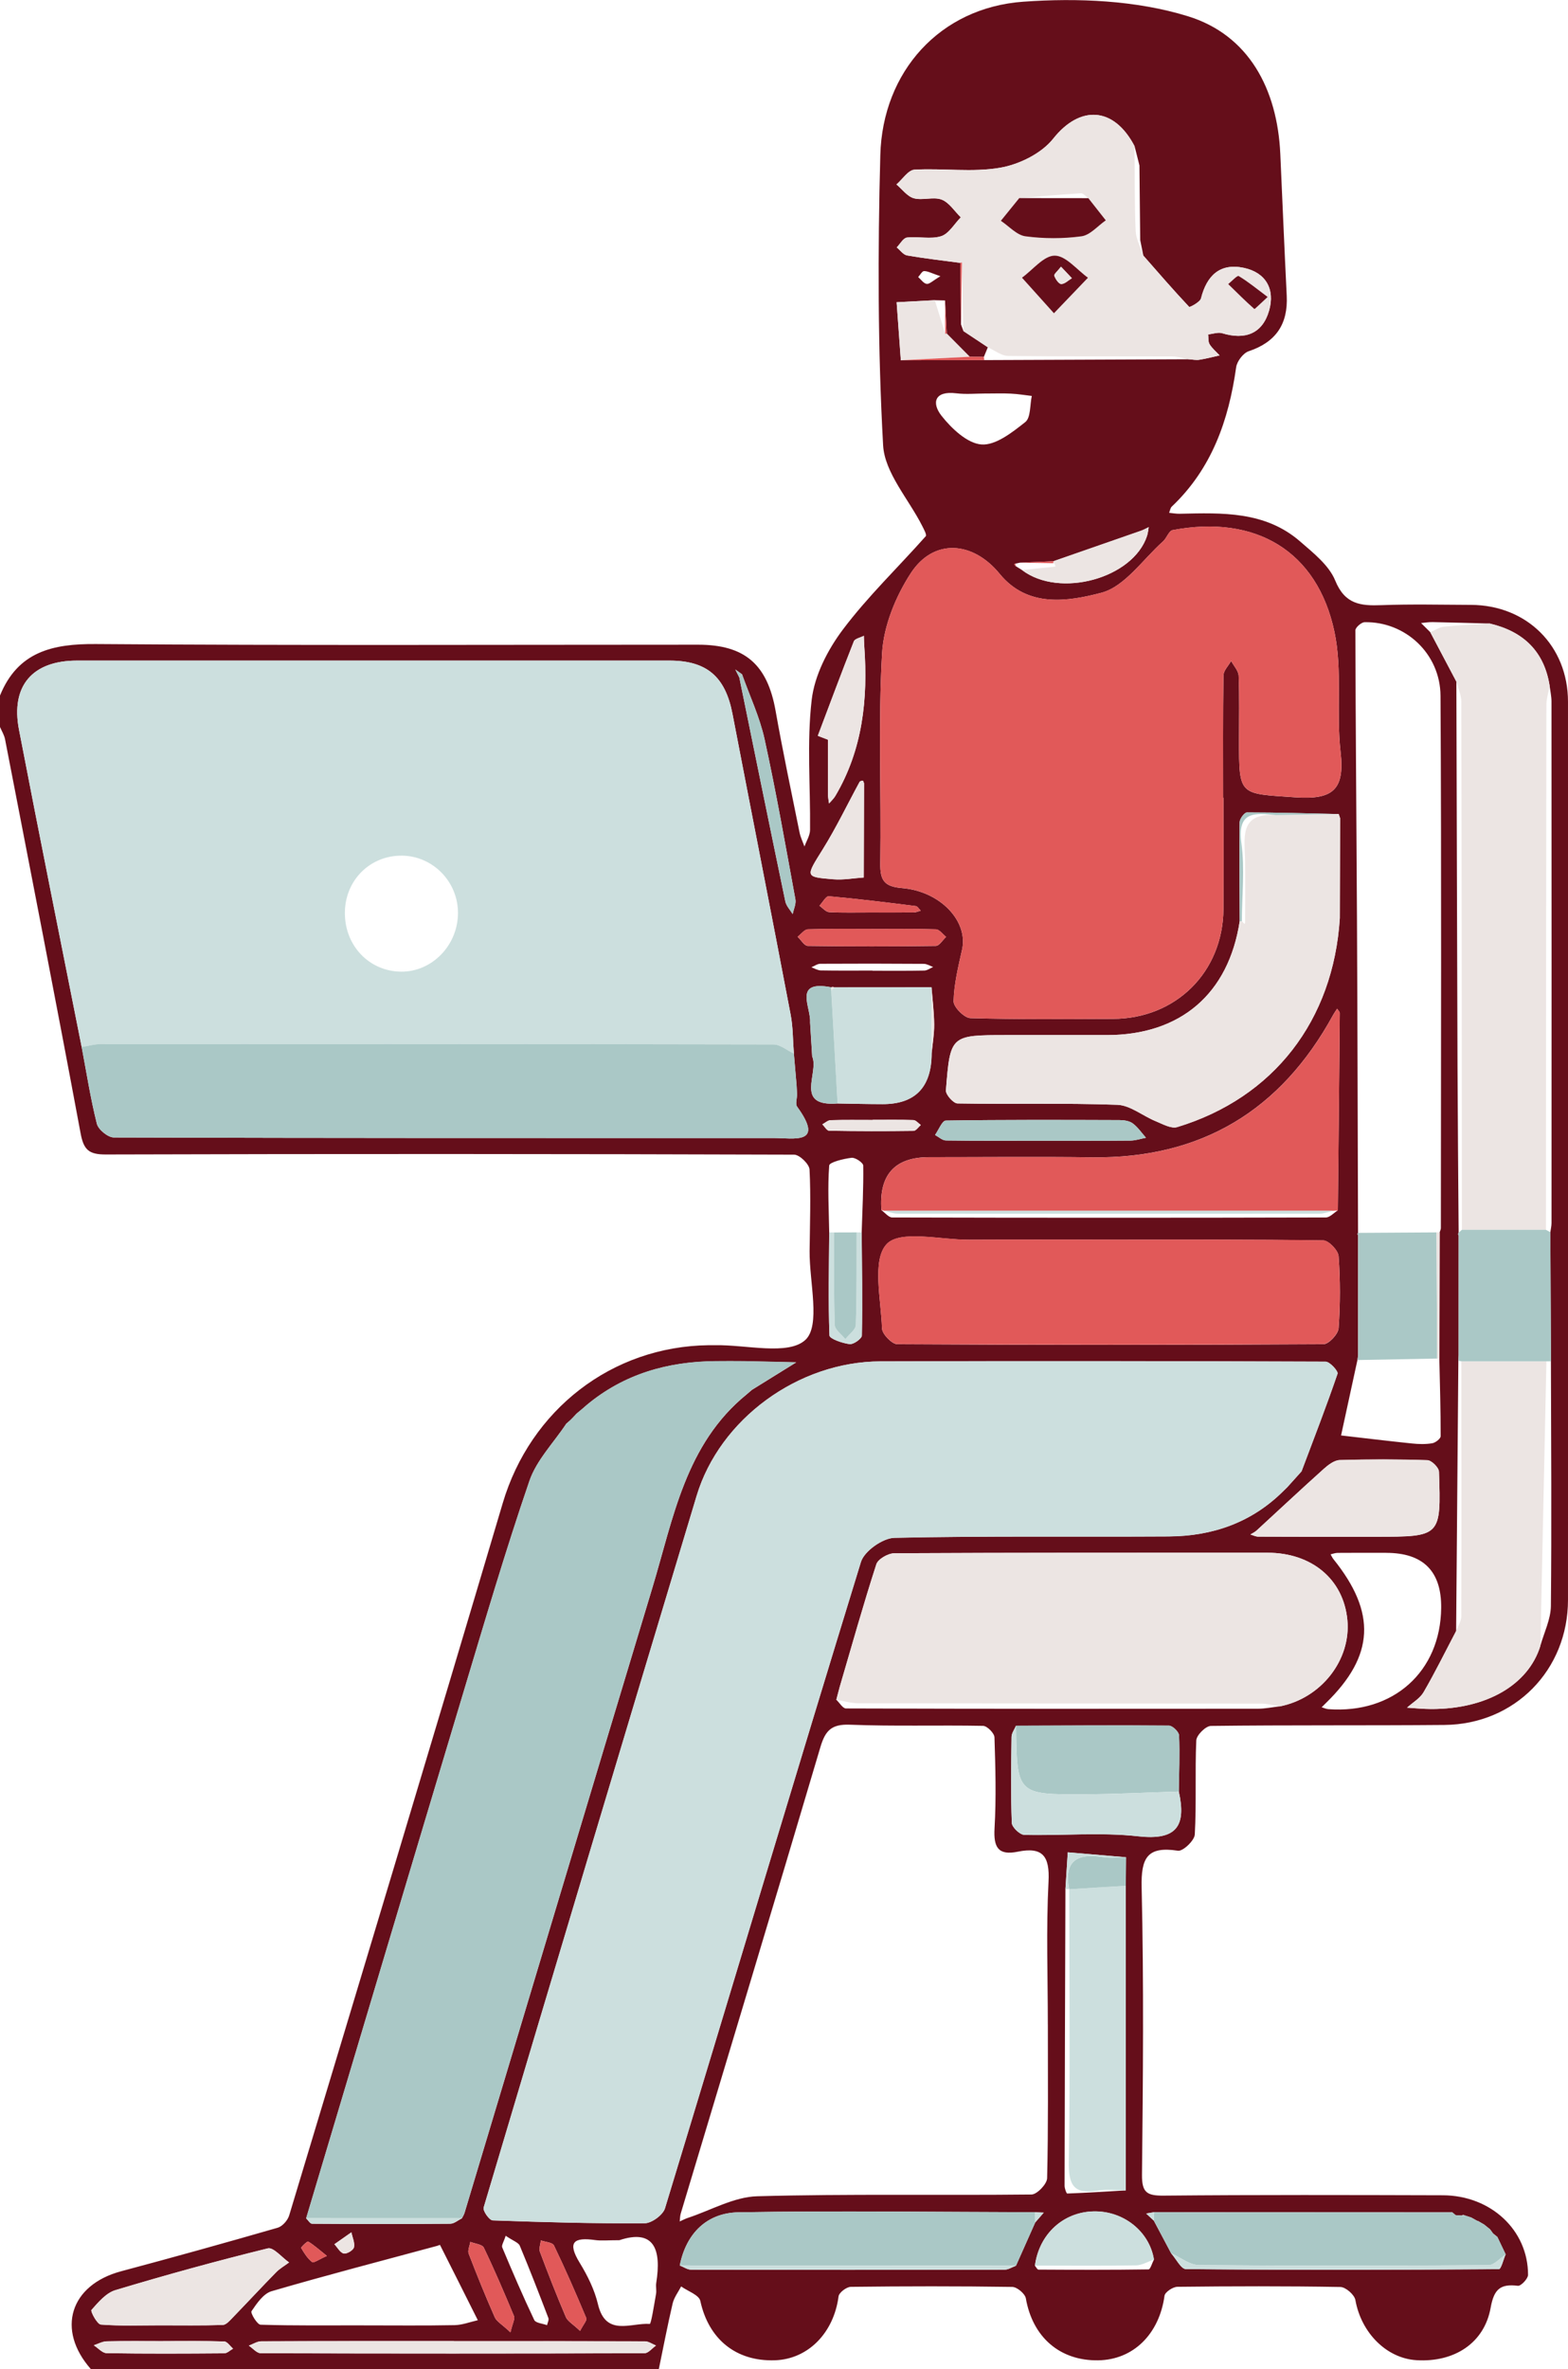 <?xml version="1.0" encoding="UTF-8"?><svg id="_图层_2" xmlns="http://www.w3.org/2000/svg" viewBox="0 0 44.905 67.813"><g id="_图层_1-2"><g><path d="M2.605,67.813c-1.001-1.132-.599-2.413,.864-2.804,1.499-.4,2.994-.816,4.484-1.246,.135-.039,.287-.212,.329-.353,2.048-6.793,4.098-13.586,6.116-20.388,.79-2.663,3.118-4.487,5.9-4.519,.06,0,.12,0,.18,0,.893-.017,2.094,.302,2.586-.151,.444-.409,.113-1.662,.122-2.543,.008-.778,.038-1.558-.002-2.334-.008-.156-.287-.426-.442-.426-6.57-.022-13.14-.025-19.709-.005-.491,.002-.637-.135-.725-.608-.701-3.763-1.435-7.519-2.163-11.276-.024-.122-.095-.236-.145-.353,0-.3,0-.599,0-.899,.51-1.252,1.499-1.484,2.747-1.474,5.748,.044,11.497,.019,17.245,.019,1.343,0,1.985,.567,2.22,1.893,.206,1.163,.451,2.319,.685,3.477,.028,.139,.093,.271,.142,.406,.056-.158,.158-.315,.16-.474,.013-1.243-.096-2.499,.047-3.725,.082-.7,.458-1.432,.891-2.008,.714-.95,1.584-1.782,2.376-2.675,.034-.038-.054-.197-.101-.291-.389-.771-1.078-1.524-1.121-2.313-.153-2.762-.154-5.538-.08-8.305,.064-2.39,1.711-4.219,4.092-4.389,1.561-.112,3.232-.041,4.711,.414,1.749,.537,2.568,2.086,2.652,3.944,.061,1.352,.117,2.705,.184,4.057,.04,.812-.309,1.328-1.089,1.589-.157,.053-.334,.286-.359,.457-.214,1.52-.698,2.904-1.844,3.99-.043,.041-.051,.118-.076,.178,.102,.01,.204,.029,.306,.027,1.217-.028,2.446-.076,3.446,.793,.379,.329,.826,.681,1.005,1.119,.278,.682,.727,.727,1.325,.704,.852-.032,1.706-.011,2.56-.008,1.605,.006,2.781,1.175,2.781,2.773,.002,8.568,.002,17.137,0,25.705,0,2.009-1.524,3.563-3.537,3.581-2.23,.02-4.461,0-6.691,.028-.147,.002-.411,.264-.417,.414-.04,.897,.007,1.798-.043,2.694-.009,.172-.34,.486-.482,.464-.88-.135-1.06,.202-1.04,1.052,.064,2.74,.039,5.482,.01,8.223-.005,.511,.143,.601,.62,.597,2.664-.025,5.329-.018,7.994-.01,1.377,.004,2.443,.999,2.442,2.278,0,.11-.204,.324-.291,.313-.502-.062-.685,.096-.78,.628-.181,1.014-1.044,1.568-2.125,1.501-.864-.053-1.585-.792-1.749-1.723-.027-.15-.278-.37-.429-.372-1.556-.027-3.113-.023-4.67-.005-.128,.001-.353,.152-.367,.256-.151,1.096-.89,1.832-1.898,1.848-1.102,.018-1.881-.667-2.073-1.773-.023-.133-.252-.326-.389-.328-1.542-.023-3.084-.021-4.625-.002-.123,.001-.336,.165-.35,.273-.136,1.043-.87,1.797-1.822,1.829-1.123,.038-1.902-.612-2.137-1.7-.037-.17-.359-.278-.549-.414-.084,.163-.204,.317-.244,.49-.146,.624-.266,1.253-.396,1.881H2.605Zm40.156-3.883l.009,.013c-.033-.045-.066-.09-.099-.136-.056-.045-.112-.091-.169-.136-.063-.037-.127-.073-.19-.11l.01,.015c-.063-.035-.126-.071-.189-.106-.064-.02-.127-.041-.191-.061-.028-.014-.056-.012-.082,.006-.058-.004-.116-.008-.174-.012-.032-.027-.064-.054-.096-.081-2.847-.001-5.693-.002-8.54-.004-.075,.013-.151,.026-.226,.038,.073,.067,.145,.134,.218,.202,.165,.311,.331,.623,.496,.934,.142,.158,.283,.454,.426,.455,2.987,.027,5.974,.023,8.961,.002,.066,0,.13-.277,.194-.425-.079-.166-.159-.332-.238-.499-.04-.032-.081-.065-.121-.097ZM27.063,8.6c-.097-.002-.195-.005-.292-.007-.364,.019-.729,.038-1.093,.058,.04,.554,.081,1.107,.12,1.661l2.388-.005c1.951-.008,3.902-.016,5.853-.024,.104,.006,.211,.03,.312,.014,.194-.03,.385-.081,.577-.124-.097-.105-.212-.199-.286-.318-.046-.074-.03-.187-.042-.283,.135-.014,.283-.07,.402-.034,.657,.2,1.154,.014,1.344-.649,.173-.606-.089-1.087-.725-1.222-.68-.144-1.06,.219-1.225,.873-.027,.109-.324,.261-.339,.245-.45-.478-.881-.976-1.314-1.47-.03-.148-.059-.296-.089-.444-.007-.712-.015-1.424-.022-2.136-.046-.183-.093-.367-.139-.55-.596-1.141-1.569-1.176-2.33-.215-.335,.422-.971,.736-1.516,.831-.797,.139-1.638,.01-2.456,.056-.18,.01-.345,.275-.517,.423,.164,.137,.31,.343,.498,.395,.25,.069,.559-.05,.794,.038,.217,.082,.37,.332,.551,.508-.186,.188-.342,.471-.565,.541-.299,.094-.652,0-.976,.038-.108,.013-.197,.184-.294,.282,.098,.079,.187,.21,.295,.229,.506,.088,1.017,.145,1.526,.213,.006,.587,.013,1.174,.019,1.762,.023,.063,.046,.127,.069,.19,.233,.155,.466,.31,.699,.464-.038,.091-.075,.183-.113,.274-.135,0-.27-.002-.405-.002-.219-.221-.439-.442-.658-.663-.016-.316-.033-.632-.049-.948Zm2.011,7.535c-.011,.006-.022,.011-.033,.017,.014,.016,.028,.032,.042,.048,.062,.039,.124,.078,.187,.117,1.074,.816,3.181,.24,3.58-.98,.026-.08,.032-.166,.047-.249-.072,.034-.142,.076-.217,.102-.837,.293-1.675,.583-2.512,.874-.32,.014-.639,.028-.959,.041-.045,.01-.09,.02-.136,.03Zm3.172,37.024c-.556-.047-1.112-.094-1.667-.141l-.067,1.059c-.009,2.828-.019,5.655-.024,8.483,0,.078,.052,.225,.076,.224,.559-.02,1.117-.056,1.676-.089,0-2.906,0-5.812,0-8.719l.006-.816Zm-7.569-17.883c.02-.638,.054-1.277,.045-1.915-.001-.081-.228-.235-.334-.222-.229,.027-.634,.126-.641,.22-.048,.635-.01,1.276,0,1.915-.007,.984-.03,1.968,.007,2.95,.004,.096,.37,.222,.578,.248,.11,.014,.348-.156,.35-.246,.019-.983,.002-1.967-.005-2.95Zm-.869-7.016c-1.108-.215-.579,.564-.609,1.004,.02,.325,.04,.649,.06,.974,.208,.467-.529,1.445,.726,1.346,.43,.007,.861,.018,1.291,.019q1.4,.002,1.404-1.453c.026-.277,.075-.554,.072-.83-.003-.354-.048-.707-.075-1.061-.93,0-1.86,.001-2.79,.002-.026-.016-.053-.016-.08-.001Zm-2.558-8.961l-.191-.135,.114,.227c.437,2.136,.872,4.273,1.317,6.408,.027,.131,.139,.244,.211,.365,.028-.141,.102-.291,.078-.422-.281-1.529-.549-3.062-.882-4.581-.14-.638-.427-1.243-.647-1.863Zm3.486,5.817c.003-.898,.005-1.796,.008-2.694-.011-.026-.023-.074-.034-.074-.032,0-.081,.01-.093,.033-.35,.642-.666,1.304-1.052,1.924-.496,.797-.521,.795,.301,.863,.287,.024,.58-.032,.87-.051Zm8.31,39.559c-.129-.804-.871-1.397-1.727-1.379-.874,.018-1.563,.655-1.681,1.554,.034,.039,.068,.112,.102,.112,1.051,.006,2.101,.01,3.152-.006,.053,0,.102-.182,.154-.28Zm8.175-25.802c.002-1.199,.005-2.397,.007-3.596,.012-.043,.036-.086,.036-.128,.002-5.077,.019-10.154-.01-15.231-.007-1.217-1.017-2.134-2.175-2.109-.093,.002-.263,.152-.263,.233,.006,2.77,.032,5.539,.046,8.309,.015,2.979,.02,5.959,.03,8.938-.021,.022-.021,.044,.001,.066,0,1.147,0,2.293,0,3.44l-.019,.135c-.156,.719-.312,1.438-.468,2.156,.678,.078,1.355,.16,2.033,.23,.192,.02,.392,.025,.58-.007,.092-.016,.239-.131,.239-.202,.002-.745-.022-1.489-.038-2.234Zm-12.124,10.521c-.044,.106-.126,.212-.128,.319-.012,.821-.024,1.644,.007,2.464,.005,.123,.23,.339,.358,.342,1.089,.027,2.189-.079,3.266,.041,1.112,.124,1.373-.309,1.159-1.28,.007-.536,.03-1.073,.007-1.608-.004-.102-.187-.279-.289-.28-1.46-.013-2.92-.002-4.38,.003Zm12.668-10.446c-.021,2.579-.042,5.157-.064,7.736-.308,.585-.6,1.18-.932,1.751-.104,.179-.313,.297-.474,.443,.23,.014,.461,.039,.691,.039,1.584,.003,2.783-.692,3.127-1.808,.106-.381,.298-.76,.302-1.142,.024-2.334,.006-4.668,.001-7.002-.006-1.232-.012-2.464-.017-3.695,.012-.088,.034-.176,.034-.264,.002-4.977,.002-9.953-.001-14.93,0-.147-.034-.295-.053-.442-.156-.997-.759-1.562-1.717-1.787-.544-.014-1.089-.03-1.633-.041-.111-.002-.222,.017-.332,.027,.088,.087,.176,.175,.264,.262,.249,.471,.498,.943,.747,1.414,.011,3.675,.019,7.351,.033,11.026,.006,1.583,.021,3.165,.032,4.748-.022,.026-.021,.053,0,.078,0,1.141,0,2.283-.001,3.424l-.007,.161Zm-12.122,24.372c-2.832-.006-5.665-.048-8.496,.002-.898,.016-1.496,.597-1.68,1.521,.109,.042,.217,.121,.326,.121,2.992,.007,5.984,.007,8.976,0,.109,0,.218-.074,.327-.114,.184-.414,.368-.828,.552-1.241,.081-.093,.162-.185,.242-.278l-.248-.011Zm8.67-28.674c.02-1.882,.04-3.765,.056-5.647,0-.042-.049-.084-.076-.127-.04,.062-.083,.121-.118,.185-1.493,2.726-3.77,4.109-6.897,4.068-1.556-.02-3.113-.004-4.669-.004q-1.479,0-1.367,1.516c.103,.073,.206,.21,.309,.21,4.14,.011,8.28,.011,12.419,0,.114,0,.228-.132,.342-.202Zm.027-11.345c-.876-.02-1.752-.047-2.629-.047-.073,0-.208,.182-.21,.281-.012,.943-.002,1.886,.002,2.829-.317,2.083-1.695,3.263-3.807,3.263-.957,0-1.915,0-2.872,0-1.603,0-1.611,0-1.735,1.582-.009,.121,.213,.372,.331,.374,1.525,.026,3.052-.015,4.576,.039,.371,.013,.728,.317,1.099,.469,.199,.081,.444,.222,.618,.169,2.76-.837,4.472-3.051,4.656-5.98,.003-.953,.006-1.907,.008-2.86-.013-.04-.026-.08-.039-.12Zm-15.528,7.755c-.026-.3-.052-.6-.077-.9-.029-.371-.023-.749-.092-1.113-.548-2.872-1.113-5.74-1.666-8.611-.205-1.066-.737-1.524-1.807-1.524-5.655,0-11.309,0-16.964,0-1.276,0-1.904,.721-1.662,1.978,.584,3.031,1.195,6.056,1.795,9.083,.139,.733,.253,1.473,.435,2.196,.042,.167,.317,.392,.486,.392,6.293,.02,12.586,.017,18.878,.016,.606,0,1.486,.202,.691-.896-.056-.077-.004-.233-.002-.352-.005-.09-.01-.179-.015-.269Zm13.832,17.786c1.19-.23,2.053-1.331,1.942-2.479-.112-1.16-1.018-1.92-2.291-1.92-3.561,0-7.121-.004-10.681,.015-.179,0-.468,.165-.517,.315-.377,1.165-.707,2.346-1.052,3.521-.017,.064-.034,.128-.051,.192-.014,.055-.029,.11-.043,.165,.092,.086,.183,.248,.275,.249,3.933,.013,7.865,.012,11.798,.008,.207,0,.414-.044,.62-.067Zm-20.127-8.384c-.036,.038-.071,.076-.107,.114-.024,.024-.048,.048-.071,.072-.041,.036-.081,.072-.122,.108-.36,.543-.852,1.042-1.056,1.639-.688,2.005-1.285,4.042-1.896,6.073-1.505,5.008-2.999,10.02-4.497,15.03,.056,.054,.112,.155,.168,.155,1.32,.009,2.64,.01,3.959,0,.111,0,.222-.1,.333-.154,.026-.053,.06-.103,.076-.158,1.793-5.964,3.579-11.929,5.379-17.891,.601-1.989,.945-4.11,2.702-5.537,.05-.043,.101-.086,.151-.129,.422-.262,.844-.524,1.266-.785-.498-.012-.997-.025-1.495-.034-.268-.005-.536-.002-.804,0-1.376,.009-2.635,.365-3.709,1.263-.032,.028-.064,.056-.096,.084-.061,.051-.121,.101-.182,.152Zm20.758,1.654c.35-.929,.709-1.854,1.03-2.792,.025-.073-.22-.344-.341-.345-4.25-.017-8.5-.023-12.75-.008-2.36,.008-4.602,1.653-5.264,3.849-2.044,6.787-4.078,13.576-6.099,20.37-.028,.094,.162,.363,.257,.367,1.45,.052,2.902,.092,4.353,.083,.201-.001,.524-.237,.583-.428,1.877-6.165,3.717-12.341,5.612-18.501,.095-.309,.623-.682,.957-.69,2.618-.058,5.237-.024,7.856-.04,1.252-.007,2.373-.394,3.281-1.296,.038-.037,.075-.073,.113-.11,.11-.122,.219-.244,.329-.365l.083-.093Zm-2.237-19.277s-.007,0-.01,0c0-1.168-.008-2.335,.01-3.503,.002-.139,.143-.276,.22-.414,.075,.141,.209,.281,.215,.425,.024,.613,.01,1.227,.01,1.841,0,1.609,.006,1.526,1.609,1.637,1.079,.075,1.425-.214,1.3-1.299-.131-1.139,.059-2.33-.176-3.438-.492-2.318-2.258-3.36-4.634-2.911-.108,.02-.17,.23-.277,.325-.578,.515-1.092,1.291-1.762,1.468-.952,.25-2.11,.441-2.914-.541-.768-.939-1.89-1.023-2.544-.021-.435,.667-.779,1.509-.824,2.292-.114,1.999-.02,4.01-.051,6.015-.008,.495,.12,.666,.623,.708,1.107,.093,1.9,.955,1.719,1.761-.109,.488-.23,.983-.243,1.478-.004,.164,.306,.478,.48,.483,1.36,.04,2.722,.025,4.083,.022,1.804-.005,3.151-1.34,3.165-3.141,.008-1.063,.001-2.125,.001-3.188Zm-5.03,35.11c0-1.363-.05-2.728,.02-4.087,.038-.731-.166-1.004-.881-.858-.566,.115-.696-.131-.665-.67,.05-.866,.026-1.737-.002-2.604-.004-.118-.21-.326-.326-.328-1.272-.024-2.545,.017-3.815-.033-.526-.02-.703,.166-.844,.641-1.319,4.454-2.664,8.9-3.999,13.348-.022,.073-.021,.153-.03,.229,.078-.034,.154-.075,.234-.102,.661-.218,1.318-.6,1.985-.619,2.617-.072,5.237-.021,7.856-.05,.158-.002,.443-.3,.447-.466,.035-1.467,.021-2.935,.021-4.402Zm1.786-22.462c-1.346,0-2.692-.005-4.038,.002-.819,.004-1.982-.289-2.366,.128-.423,.46-.157,1.579-.131,2.41,.005,.161,.284,.45,.438,.451,4.068,.025,8.136,.025,12.205,0,.152,0,.421-.288,.433-.457,.05-.685,.05-1.378,0-2.062-.012-.167-.283-.449-.438-.451-2.034-.031-4.068-.02-6.102-.02Zm-21.373,31.075c.867,0,1.734,.01,2.6-.007,.222-.004,.442-.092,.663-.141-.36-.719-.721-1.438-1.084-2.156-.002-.003-.052,.02-.081,.028-1.583,.428-3.17,.839-4.744,1.299-.231,.068-.421,.348-.572,.57-.036,.053,.163,.385,.26,.388,.985,.03,1.972,.018,2.958,.018Zm29.276-22.113c-.463,0-.927-.002-1.39,.002-.067,0-.134,.027-.201,.042,.027,.045,.048,.095,.08,.136,1.238,1.536,1.175,2.769-.213,4.119-.041,.04-.082,.081-.123,.122,.063,.019,.126,.049,.19,.054,1.862,.138,3.213-1.073,3.233-2.895q.017-1.579-1.576-1.579Zm-1.243-.459h.942c1.87,0,1.876,0,1.813-1.862-.004-.118-.211-.324-.33-.328-.836-.029-1.674-.029-2.511-.004-.157,.005-.331,.138-.459,.253-.648,.581-1.283,1.177-1.924,1.765-.05,.046-.116,.075-.175,.112,.074,.021,.148,.06,.221,.061,.807,.004,1.614,.003,2.422,.003ZM4.589,66.556c.597,0,1.194,.01,1.79-.01,.097-.003,.2-.123,.281-.207,.419-.432,.827-.873,1.248-1.302,.107-.109,.246-.188,.37-.28-.205-.142-.448-.442-.608-.403-1.465,.36-2.922,.761-4.367,1.196-.265,.08-.489,.346-.684,.567-.033,.038,.164,.41,.27,.418,.564,.044,1.132,.021,1.699,.021Zm13.148-2.436c-.335,0-.517,.021-.693-.004-.606-.085-.811,.051-.441,.653,.224,.366,.424,.771,.522,1.185,.222,.939,.946,.524,1.482,.563,.041,.003,.127-.558,.181-.859,.018-.101-.011-.211,.005-.313,.155-.964-.061-1.555-1.055-1.225Zm-4.739,2.889c-1.839,0-3.678-.002-5.518,.006-.118,0-.236,.081-.354,.124,.114,.075,.227,.216,.341,.217,3.663,.011,7.327,.011,10.99,0,.11,0,.219-.143,.329-.22-.105-.042-.211-.119-.316-.12-1.824-.007-3.648-.005-5.473-.005ZM29.779,32.65c.866,0,1.732,.004,2.598-.004,.148-.001,.295-.053,.442-.081-.125-.14-.232-.302-.38-.411-.098-.072-.252-.094-.381-.094-1.658-.006-3.315-.012-4.972,.014-.105,.002-.206,.269-.308,.412,.104,.055,.208,.156,.313,.157,.896,.013,1.792,.007,2.688,.007Zm-6.359-11.589c.097,.037,.194,.074,.291,.112,0,.524-.001,1.048,.001,1.573,0,.084,.019,.168,.03,.252,.06-.071,.132-.134,.179-.213,.786-1.329,.938-2.782,.83-4.285-.007-.1-.008-.2-.012-.3-.099,.051-.256,.08-.287,.158-.355,.897-.691,1.802-1.032,2.704Zm4.814-9.798c-.284,0-.571,.029-.851-.006-.62-.077-.711,.275-.417,.647,.288,.364,.737,.788,1.142,.818,.406,.03,.883-.347,1.254-.641,.16-.126,.131-.492,.187-.748-.199-.023-.398-.057-.598-.066-.239-.012-.478-.003-.717-.003Zm-3.219,15.326c-.626,0-1.253-.01-1.878,.01-.1,.003-.197,.139-.295,.213,.097,.091,.193,.261,.291,.262,1.222,.018,2.445,.018,3.668,0,.099-.001,.196-.168,.294-.258-.097-.076-.191-.213-.291-.216-.596-.02-1.192-.01-1.789-.01ZM4.671,67.009c-.539,0-1.077-.007-1.615,.005-.124,.003-.247,.074-.37,.113,.123,.079,.245,.224,.37,.226,1.122,.018,2.244,.013,3.366,.004,.085,0,.169-.087,.253-.133-.084-.072-.167-.203-.253-.206-.583-.018-1.166-.01-1.75-.01Zm9.948-.252c.064-.271,.133-.387,.102-.461-.275-.661-.556-1.319-.866-1.963-.046-.095-.253-.112-.386-.165-.018,.114-.082,.246-.046,.339,.235,.612,.482,1.22,.747,1.82,.052,.118,.198,.195,.448,.429Zm1.994-.041c.097-.19,.203-.304,.178-.364-.294-.701-.597-1.398-.927-2.082-.042-.088-.245-.098-.374-.143-.011,.109-.062,.232-.028,.324,.235,.628,.48,1.253,.743,1.869,.051,.12,.2,.199,.407,.396Zm-2.131-2.723c-.054,.172-.125,.273-.099,.334,.293,.698,.592,1.394,.917,2.077,.042,.088,.24,.101,.366,.148,.015-.069,.06-.149,.039-.204-.265-.693-.533-1.386-.819-2.07-.038-.091-.186-.136-.404-.285Zm10.513-31.941v.004c-.403,0-.806-.007-1.208,.006-.08,.002-.157,.078-.236,.119,.065,.064,.128,.182,.194,.183,.805,.014,1.611,.015,2.417,.004,.07,0,.139-.11,.209-.168-.07-.049-.139-.138-.212-.141-.387-.014-.776-.007-1.164-.007Zm-.082-5.934c.418,0,.837,.002,1.255-.002,.067,0,.133-.032,.199-.05-.047-.046-.089-.126-.141-.132-.829-.104-1.659-.207-2.491-.281-.081-.007-.178,.177-.268,.272,.093,.064,.184,.178,.28,.183,.387,.021,.777,.009,1.165,.01Zm.075,1.662v.005c.494,0,.988,.005,1.482-.005,.085-.002,.169-.067,.254-.102-.089-.032-.178-.09-.268-.09-.988-.007-1.976-.008-2.963-.002-.086,0-.171,.065-.256,.1,.09,.032,.179,.089,.27,.09,.494,.009,.988,.004,1.482,.004Zm-15.626,36.79c-.243-.194-.38-.319-.537-.411-.025-.015-.211,.163-.2,.182,.085,.149,.183,.302,.315,.406,.042,.033,.198-.079,.421-.177Zm.7-.675c-.333,.234-.409,.287-.485,.34,.088,.094,.164,.242,.268,.265,.086,.019,.274-.094,.292-.176,.029-.133-.045-.287-.075-.429ZM26.932,7.906c-.252-.085-.36-.147-.468-.147-.057,0-.113,.111-.169,.171,.081,.07,.155,.183,.244,.196,.078,.011,.173-.09,.394-.221Z" style="fill:#650e1a;"/><path d="M2.339,29.969c-.6-3.027-1.212-6.052-1.795-9.083-.242-1.257,.386-1.978,1.662-1.978,5.655,0,11.309,0,16.964,0,1.07,0,1.602,.458,1.807,1.524,.553,2.871,1.119,5.739,1.666,8.611,.069,.364,.063,.742,.092,1.113-.195-.091-.39-.261-.585-.261-6.429-.014-12.858-.012-19.288-.008-.174,0-.349,.054-.523,.082Zm7.538-3.84c-.003,.941,.696,1.672,1.607,1.682,.885,.01,1.627-.75,1.632-1.673,.005-.894-.713-1.634-1.597-1.647-.919-.013-1.64,.705-1.642,1.637Z" style="fill:#ccdfde;"/><path d="M36.75,42.679c-.908,.902-2.029,1.288-3.281,1.296-2.619,.016-5.238-.018-7.856,.04-.334,.007-.862,.381-.957,.69-1.895,6.159-3.736,12.335-5.612,18.501-.058,.191-.382,.427-.583,.428-1.451,.009-2.902-.03-4.353-.083-.095-.003-.285-.273-.257-.367,2.021-6.793,4.055-13.583,6.099-20.37,.661-2.196,2.904-3.841,5.264-3.849,4.25-.015,8.5-.009,12.75,.008,.12,0,.365,.272,.341,.345-.321,.938-.68,1.864-1.03,2.792-.028,.031-.056,.062-.083,.093-.11,.122-.219,.244-.329,.365-.038,.037-.075,.073-.113,.11Z" style="fill:#ccdfde;"/><path d="M35.038,22.833c0,1.063,.007,2.125-.001,3.188-.014,1.801-1.361,3.136-3.165,3.141-1.361,.004-2.723,.019-4.083-.022-.174-.005-.484-.319-.48-.483,.013-.495,.133-.99,.243-1.478,.181-.806-.612-1.668-1.719-1.761-.504-.042-.631-.213-.623-.708,.031-2.005-.063-4.016,.051-6.015,.045-.783,.389-1.625,.824-2.292,.654-1.003,1.777-.918,2.544,.021,.804,.982,1.962,.791,2.914,.541,.67-.176,1.185-.952,1.762-1.468,.107-.095,.169-.305,.277-.325,2.376-.448,4.143,.593,4.634,2.911,.235,1.108,.045,2.299,.176,3.438,.125,1.085-.222,1.374-1.3,1.299-1.603-.111-1.609-.029-1.609-1.637,0-.614,.014-1.228-.01-1.841-.006-.144-.14-.283-.215-.425-.077,.138-.218,.275-.22,.414-.018,1.167-.01,2.335-.01,3.503,.003,0,.007,0,.01,0Z" style="fill:#e15959;"/><path d="M8.767,63.492c1.498-5.01,2.992-10.022,4.497-15.03,.611-2.031,1.208-4.068,1.896-6.073,.205-.597,.696-1.095,1.056-1.639,.041-.036,.081-.072,.122-.108,.024-.024,.048-.048,.071-.072,.036-.038,.071-.076,.107-.114,.061-.051,.121-.101,.182-.152,.032-.028,.064-.056,.096-.084,1.074-.898,2.333-1.253,3.709-1.263,.268-.002,.536-.004,.804,0,.498,.009,.997,.023,1.495,.034-.422,.262-.844,.524-1.266,.785-.05,.043-.101,.086-.151,.129-1.756,1.427-2.101,3.548-2.702,5.537-1.8,5.961-3.587,11.927-5.379,17.891-.017,.055-.051,.106-.076,.158-1.487,0-2.974,0-4.46-.001Z" style="fill:#aac8c6;"/><path d="M24.045,48.294c.345-1.176,.675-2.356,1.052-3.521,.048-.15,.338-.314,.517-.315,3.56-.019,7.121-.015,10.681-.015,1.273,0,2.179,.76,2.291,1.92,.111,1.148-.751,2.248-1.942,2.479-.172-.028-.343-.079-.515-.08-3.842-.005-7.684-.002-11.525-.008-.218,0-.435-.066-.653-.101,.014-.055,.029-.11,.043-.165,.017-.064,.034-.128,.051-.192Z" style="fill:#ece5e3;"/><path d="M2.339,29.969c.174-.029,.349-.082,.523-.082,6.429-.004,12.858-.006,19.288,.008,.195,0,.39,.17,.585,.261,.026,.3,.052,.6,.077,.9,.005,.09,.01,.179,.015,.269-.002,.119-.054,.275,.002,.352,.795,1.099-.085,.896-.691,.896-6.293,.001-12.586,.004-18.878-.016-.168,0-.444-.226-.486-.392-.182-.722-.296-1.462-.435-2.196Z" style="fill:#aac8c6;"/><path d="M42.663,17.846c.958,.225,1.562,.79,1.717,1.787-.033,.184-.094,.368-.094,.552-.008,5.005-.01,10.01-.013,15.016-.802,0-1.605,0-2.407,0-.003-5.039-.005-10.078-.016-15.117,0-.192-.093-.384-.142-.575-.249-.471-.498-.943-.747-1.414,.133-.055,.262-.145,.399-.159,.433-.045,.868-.062,1.303-.089Z" style="fill:#ece5e3;"/><path d="M31.794,35.481c2.034,0,4.068-.01,6.102,.02,.155,.002,.426,.284,.438,.451,.05,.685,.05,1.378,0,2.062-.012,.168-.281,.456-.433,.457-4.068,.025-8.136,.025-12.205,0-.154,0-.433-.29-.438-.451-.026-.83-.292-1.95,.131-2.41,.383-.417,1.546-.124,2.366-.128,1.346-.007,2.692-.002,4.038-.002Z" style="fill:#e15959;"/><path d="M38.371,26.28c-.184,2.929-1.896,5.143-4.656,5.98-.174,.053-.419-.087-.618-.169-.371-.152-.728-.456-1.099-.469-1.524-.054-3.051-.014-4.576-.039-.118-.002-.341-.253-.331-.374,.123-1.583,.131-1.582,1.735-1.582,.957,0,1.915,0,2.872,0,2.112,0,3.489-1.18,3.807-3.263,0,0,.03,.006,.03,.006h.031c.024,.025,.048,.05,.072,.075,.007-.011,.02-.023,.02-.034,.001-.584,.007-1.168,0-1.751-.007-.647-.197-1.41,.884-1.329,.599-.01,1.199-.02,1.798-.03,.013,.04,.026,.08,.039,.119-.003,.953-.006,1.907-.008,2.86Z" style="fill:#ece5e3;"/><path d="M28.288,9.939c-.233-.155-.466-.31-.699-.464-.014-.653-.027-1.307-.041-1.96-.016,0-.032,.003-.047,.009-.509-.068-1.02-.125-1.526-.214-.108-.019-.197-.15-.295-.229,.097-.099,.186-.27,.294-.282,.324-.038,.678,.057,.976-.038,.223-.07,.379-.353,.565-.541-.181-.176-.334-.426-.551-.508-.235-.089-.544,.03-.794-.038-.188-.052-.334-.258-.498-.395,.172-.148,.338-.413,.517-.423,.819-.046,1.659,.083,2.456-.056,.546-.095,1.181-.408,1.516-.831,.762-.961,1.735-.926,2.33,.215,.007,.807-.002,1.614,.032,2.42,.01,.239,.142,.474,.218,.71,.433,.494,.864,.991,1.314,1.47,.015,.016,.312-.136,.339-.245,.165-.654,.545-1.017,1.225-.873,.636,.135,.898,.616,.725,1.222-.189,.663-.686,.849-1.344,.649-.12-.036-.267,.02-.402,.034,.012,.095-.004,.208,.042,.283,.074,.119,.188,.213,.286,.318-.192,.042-.383,.094-.577,.124-.101,.015-.208-.008-.312-.014-.156-.028-.312-.079-.469-.079-1.565-.006-3.131,.005-4.696-.015-.196-.003-.391-.162-.586-.248Zm.902-4.269c-.176,.217-.351,.433-.527,.65,.235,.155,.456,.411,.706,.444,.527,.069,1.075,.07,1.601,0,.249-.034,.466-.297,.698-.457-.166-.211-.333-.423-.499-.634-.072-.049-.146-.145-.214-.14-.589,.036-1.177,.09-1.765,.138Zm.994,3.295c.449-.469,.712-.743,.975-1.017-.317-.227-.633-.63-.951-.632-.311-.002-.626,.404-.939,.631,.244,.271,.487,.542,.915,1.018Zm6.119-.466c-.323-.242-.564-.442-.829-.599-.04-.024-.197,.149-.3,.23,.246,.241,.49,.486,.749,.713,.01,.009,.164-.147,.38-.344Z" style="fill:#ece5e3;"/><path d="M25.243,34.638q-.112-1.516,1.367-1.516c1.556,0,3.113-.017,4.669,.004,3.127,.041,5.405-1.342,6.897-4.068,.035-.064,.079-.123,.118-.185,.026,.042,.076,.085,.076,.127-.016,1.882-.036,3.765-.056,5.647-.044,.003-.089,.007-.133,.01-4.285,0-8.571,0-12.856,0-.026-.012-.053-.018-.082-.017Z" style="fill:#e15959;"/><path d="M44.114,47.109c-.344,1.116-1.543,1.811-3.127,1.807-.23,0-.461-.026-.691-.039,.161-.146,.37-.264,.474-.443,.332-.571,.624-1.166,.932-1.751,.052-.14,.147-.281,.148-.421,.007-2.433,.003-4.865,.001-7.298,.812,0,1.624,0,2.436,0l-.173,8.144Z" style="fill:#ece5e3;"/><path d="M29.649,63.609c-.184,.414-.368,.828-.552,1.241-3.21-.003-6.419-.005-9.629-.008,.184-.924,.781-1.505,1.68-1.521,2.831-.049,5.664-.008,8.496-.002,.002,.096,.004,.193,.005,.289Z" style="fill:#aac8c6;"/><path d="M41.687,63.404c.058,.004,.116,.008,.174,.012,.027-.002,.054-.004,.082-.006,.064,.02,.127,.041,.191,.061,.063,.035,.126,.071,.189,.106,0,0-.01-.015-.01-.015,.063,.037,.127,.073,.19,.11,.056,.045,.112,.091,.169,.136,.033,.045,.066,.09,.099,.136,0,0-.009-.013-.009-.013,.04,.032,.08,.065,.121,.097,.079,.166,.159,.332,.238,.499-.163,.107-.326,.307-.49,.308-2.765,.019-5.53,.023-8.295-.002-.266-.002-.53-.22-.795-.338-.165-.311-.331-.623-.496-.935,.003-.08,.005-.16,.008-.24,2.847,.001,5.693,.002,8.54,.004,.032,.027,.064,.054,.096,.081Z" style="fill:#aac8c6;"/><path d="M32.241,53.976c0,2.906,0,5.812,0,8.719-.269,0-.544-.037-.806,.006-.673,.11-.838-.146-.827-.817,.042-2.602,.014-5.205,.012-7.807,.541-.034,1.081-.067,1.621-.1Z" style="fill:#ccdfde;"/><path d="M44.287,38.964c-.812,0-1.624,0-2.436,0-.028-.006-.057-.012-.086-.017,.002-.054,.004-.108,.007-.162,0-1.141,0-2.283,.001-3.424-.022-.026-.022-.052,0-.079,.031-.027,.062-.055,.093-.082,.802,0,1.605,0,2.407,0,.042,.023,.085,.046,.127,.069,.006,1.232,.012,2.464,.017,3.695-.043,0-.087,0-.13,0Z" style="fill:#aac8c6;"/><path d="M38.454,43.983c-.807,0-1.614,.001-2.422-.003-.074,0-.148-.04-.221-.061,.059-.037,.125-.066,.175-.112,.641-.588,1.276-1.184,1.924-1.765,.129-.115,.303-.249,.459-.253,.836-.025,1.674-.025,2.511,.004,.118,.004,.326,.21,.33,.328,.063,1.862,.057,1.862-1.813,1.862-.314,0-.628,0-.942,0Z" style="fill:#ece5e3;"/><path d="M29.098,49.393c1.46-.005,2.92-.016,4.38-.003,.102,0,.285,.179,.289,.28,.023,.535,0,1.072-.007,1.608-.893,.028-1.786,.074-2.679,.079-1.96,.012-1.96,.004-1.983-1.964Z" style="fill:#aac8c6;"/><path d="M26.682,30.15q-.004,1.454-1.404,1.453c-.43,0-.861-.012-1.291-.019-.061-1.078-.121-2.156-.182-3.233l.084-.089c.93,0,1.86-.001,2.79-.002,.001,.63,.002,1.26,.003,1.891Z" style="fill:#ccdfde;"/><path d="M38.894,35.288c.749-.005,1.497-.01,2.246-.014,.006,1.204,.012,2.407,.019,3.611-.761,.014-1.522,.029-2.283,.043,.006-.045,.012-.09,.019-.135,0-1.147,0-2.293,0-3.439-.022-.022-.022-.043-.001-.066Z" style="fill:#aac8c6;"/><path d="M4.589,66.556c-.567,0-1.136,.023-1.699-.021-.107-.008-.303-.38-.27-.418,.196-.222,.419-.487,.684-.567,1.445-.434,2.902-.836,4.367-1.196,.16-.039,.403,.26,.608,.403-.124,.093-.262,.171-.37,.28-.421,.429-.83,.87-1.248,1.302-.081,.084-.185,.204-.281,.207-.596,.019-1.193,.01-1.79,.01Z" style="fill:#ece5e3;"/><path d="M29.098,49.393c.023,1.968,.023,1.976,1.983,1.964,.893-.006,1.786-.051,2.679-.079,.213,.971-.047,1.404-1.159,1.28-1.076-.12-2.177-.014-3.266-.041-.128-.003-.353-.218-.358-.342-.031-.82-.019-1.642-.007-2.464,.002-.107,.083-.212,.128-.319Z" style="fill:#ccdfde;"/><path d="M12.998,67.009c1.824,0,3.648-.002,5.473,.005,.106,0,.211,.078,.316,.12-.11,.076-.219,.219-.329,.22-3.663,.012-7.327,.012-10.99,0-.114,0-.228-.141-.341-.217,.118-.043,.236-.123,.354-.124,1.839-.008,3.678-.006,5.518-.006Z" style="fill:#ece5e3;"/><path d="M29.64,64.848c.118-.899,.807-1.535,1.681-1.554,.855-.018,1.598,.575,1.727,1.379-.172,.059-.343,.165-.515,.168-.964,.016-1.928,.007-2.892,.006Z" style="fill:#ccdfde;"/><path d="M29.779,32.65c-.896,0-1.792,.005-2.688-.007-.105-.001-.209-.102-.313-.157,.103-.144,.203-.411,.308-.412,1.657-.026,3.315-.02,4.972-.014,.129,0,.284,.022,.381,.094,.147,.109,.255,.271,.38,.411-.147,.028-.295,.08-.442,.081-.866,.008-1.732,.004-2.598,.004Z" style="fill:#aac8c6;"/><path d="M23.421,21.06c.341-.903,.677-1.807,1.032-2.704,.031-.078,.188-.107,.287-.158,.004,.1,.004,.201,.012,.3,.108,1.503-.043,2.956-.83,4.285-.047,.079-.119,.143-.179,.213-.01-.084-.029-.168-.03-.252-.003-.524-.001-1.048-.001-1.573-.097-.037-.194-.074-.291-.112Z" style="fill:#ece5e3;"/><path d="M27.112,9.548c.219,.221,.439,.442,.658,.663-.657,.034-1.314,.067-1.971,.101-.04-.554-.081-1.107-.121-1.661,.364-.019,.729-.038,1.093-.058,.1,.321,.199,.641,.299,.962,0,0,.042-.007,.042-.007Z" style="fill:#ece5e3;"/><path d="M24.737,25.115c-.29,.019-.583,.075-.87,.051-.822-.068-.798-.066-.301-.863,.386-.619,.702-1.282,1.052-1.924,.012-.023,.061-.033,.093-.033,.012,0,.023,.048,.034,.074-.003,.898-.005,1.796-.008,2.694Z" style="fill:#ece5e3;"/><path d="M25.016,26.588c.596,0,1.193-.01,1.789,.01,.099,.003,.194,.141,.291,.216-.098,.09-.195,.257-.294,.258-1.222,.018-2.445,.018-3.668,0-.098-.001-.194-.171-.291-.262,.098-.074,.194-.21,.295-.213,.626-.02,1.252-.01,1.878-.01Z" style="fill:#e15959;"/><path d="M21.25,19.299c.22,.62,.507,1.225,.647,1.863,.333,1.518,.601,3.051,.882,4.581,.024,.131-.05,.281-.078,.422-.072-.121-.184-.234-.211-.365-.445-2.135-.88-4.272-1.317-6.408,.026-.031,.052-.061,.078-.092Z" style="fill:#aac8c6;"/><path d="M23.805,28.35c.061,1.078,.121,2.156,.182,3.233-1.256,.099-.519-.879-.726-1.346-.02-.325-.04-.649-.06-.974,.03-.44-.499-1.219,.609-1.004-.001,.03-.003,.06-.004,.091Z" style="fill:#aac8c6;"/><path d="M30.168,16.064c.838-.291,1.675-.582,2.512-.874,.075-.026,.145-.068,.217-.102-.015,.083-.021,.169-.047,.249-.399,1.22-2.506,1.796-3.58,.98,.318-.033,.637-.067,.955-.1-.008-.028-.013-.057-.025-.083-.004-.009-.026-.01-.04-.015,.007-.018,.01-.036,.008-.056Z" style="fill:#ece5e3;"/><path d="M32.241,53.976c-.54,.033-1.081,.067-1.621,.1,0,0-.004-.006-.003-.006-.155-.811,.235-1.032,.967-.915,.216,.034,.442,.005,.664,.004l-.006,.816Z" style="fill:#aac8c6;"/><path d="M4.671,67.009c.583,0,1.167-.009,1.75,.01,.086,.003,.169,.134,.253,.206-.084,.046-.169,.132-.253,.133-1.122,.009-2.244,.014-3.366-.004-.124-.002-.246-.147-.37-.226,.123-.04,.246-.11,.37-.113,.538-.013,1.077-.005,1.615-.005Z" style="fill:#ece5e3;"/><path d="M14.619,66.757c-.25-.234-.396-.311-.448-.429-.265-.6-.513-1.208-.747-1.82-.036-.094,.028-.225,.046-.339,.133,.053,.34,.07,.386,.165,.31,.644,.592,1.303,.866,1.963,.031,.074-.038,.19-.102,.461Z" style="fill:#e15959;"/><path d="M16.613,66.716c-.208-.197-.356-.276-.407-.396-.264-.616-.508-1.241-.743-1.869-.034-.092,.016-.215,.028-.324,.129,.046,.332,.056,.374,.143,.33,.684,.633,1.381,.927,2.082,.025,.059-.081,.174-.178,.364Z" style="fill:#e15959;"/><path d="M24.532,35.274c.049,0,.097,.001,.146,.002,.007,.984,.023,1.967,.005,2.95-.002,.09-.24,.26-.35,.246-.209-.026-.575-.153-.578-.248-.037-.982-.013-1.966-.007-2.95,.046,0,.092,.002,.137,.002,.003,.884-.008,1.768,.022,2.65,.005,.138,.196,.269,.302,.403,.105-.135,.296-.267,.3-.405,.03-.883,.02-1.767,.023-2.65Z" style="fill:#ccdfde;"/><path d="M24.995,32.053c.388,0,.776-.007,1.164,.007,.072,.003,.141,.092,.212,.141-.07,.059-.138,.167-.209,.168-.806,.011-1.611,.01-2.417-.004-.066-.001-.129-.119-.194-.183,.079-.042,.156-.117,.236-.119,.402-.012,.805-.006,1.208-.006v-.004Z" style="fill:#ece5e3;"/><path d="M24.913,26.117c-.389,0-.778,.012-1.165-.01-.096-.005-.187-.119-.28-.183,.09-.095,.187-.279,.268-.272,.832,.074,1.662,.177,2.491,.281,.052,.006,.094,.086,.141,.132-.066,.017-.133,.049-.199,.05-.418,.005-.837,.002-1.255,.002Z" style="fill:#e15959;"/><path d="M33.539,64.493c.265,.118,.529,.336,.795,.338,2.765,.025,5.53,.021,8.295,.002,.164-.001,.327-.201,.49-.308-.065,.148-.129,.424-.194,.425-2.987,.021-5.974,.025-8.961-.002-.143-.001-.284-.297-.426-.455Z" style="fill:#ccdfde;"/><path d="M19.468,64.842c3.21,.003,6.419,.005,9.629,.008-.109,.04-.218,.113-.327,.114-2.992,.006-5.984,.006-8.976,0-.109,0-.217-.079-.326-.121Z" style="fill:#ccdfde;"/><path d="M8.767,63.492c1.487,0,2.974,0,4.46,.001-.111,.054-.221,.153-.333,.154-1.32,.011-2.64,.009-3.959,0-.056,0-.112-.101-.168-.155Z" style="fill:#ccdfde;"/><path d="M38.34,23.3c-.599,.01-1.199,.02-1.798,.03-.592-.06-1.118-.126-.991,.803,.1,.732,.016,1.49,.013,2.236,0,0-.031,0-.031,0,0,0-.03-.005-.03-.006-.004-.943-.014-1.886-.002-2.829,.001-.099,.137-.281,.21-.281,.876,0,1.752,.027,2.629,.047Z" style="fill:#aac8c6;"/><path d="M32.246,53.159c-.221,0-.448,.03-.664-.004-.732-.117-1.122,.104-.967,.915-.034,.002-.069,.005-.103,.007,.022-.353,.044-.706,.067-1.059,.556,.047,1.112,.094,1.667,.141Z" style="fill:#ccdfde;"/><path d="M41.222,38.872c-.021,.006-.042,.01-.064,.013-.006-1.204-.012-2.407-.018-3.611,.03-.001,.06,0,.09,.003-.002,1.199-.005,2.397-.007,3.596Z" style="fill:#ece5e3;"/><path d="M9.362,64.571c-.223,.098-.379,.21-.421,.177-.132-.104-.23-.257-.315-.406-.011-.019,.175-.197,.2-.182,.157,.092,.294,.218,.537,.411Z" style="fill:#e15959;"/><path d="M38.895,35.354c0,1.146,0,2.293,0,3.439,0-1.146,0-2.293,0-3.439Z" style="fill:#ece5e3;"/><path d="M41.774,35.362c0,1.141,0,2.283-.001,3.424,0-1.141,0-2.283,.001-3.424Z" style="fill:#ccdfde;"/><path d="M26.682,30.15c-.001-.63-.002-1.26-.003-1.891,.027,.354,.072,.707,.075,1.061,.003,.276-.046,.553-.072,.83Z" style="fill:#ece5e3;"/><path d="M28.175,10.214c.004,.031,.008,.062,.012,.093-.796,.002-1.592,.003-2.388,.005,.657-.034,1.314-.067,1.971-.101,.135,0,.27,.002,.405,.003Z" style="fill:#e15959;"/><path d="M38.371,26.28c.003-.954,.006-1.907,.008-2.86-.003,.954-.006,1.907-.008,2.86Z" style="fill:#e15959;"/><path d="M24.737,25.115c.003-.898,.005-1.796,.008-2.694-.003,.898-.005,1.796-.008,2.694Z" style="fill:#e15959;"/><path d="M10.062,63.896c.03,.142,.104,.296,.075,.429-.018,.082-.206,.195-.292,.176-.104-.023-.18-.171-.268-.265,.076-.053,.152-.107,.485-.34Z" style="fill:#ece5e3;"/><path d="M32.654,6.871c-.007-.712-.015-1.425-.022-2.137,.007,.712,.015,1.425,.022,2.137Z" style="fill:#e15959;"/><path d="M27.548,7.515c-.009,.59-.019,1.18-.028,1.77-.006-.587-.013-1.175-.019-1.762,.015-.006,.031-.009,.047-.009Z" style="fill:#e15959;"/><path d="M23.2,29.264c.02,.325,.04,.649,.06,.974-.02-.325-.04-.649-.06-.974Z" style="fill:#ccdfde;"/><path d="M30.159,16.12c-.317-.005-.634-.01-.95-.014,.32-.014,.639-.028,.959-.041,.001,.019-.002,.038-.009,.056Z" style="fill:#e15959;"/><path d="M27.07,9.555c-.002-.318-.004-.637-.007-.955,.016,.316,.033,.632,.049,.948,0,0-.042,.007-.042,.007Z" style="fill:#e15959;"/><path d="M29.649,63.609c-.002-.096-.004-.193-.005-.289,.083,.004,.165,.007,.248,.011-.081,.093-.162,.185-.242,.278Z" style="fill:#ccdfde;"/><path d="M33.051,63.319c-.003,.08-.005,.16-.008,.24-.073-.067-.145-.134-.218-.202,.075-.013,.151-.026,.226-.038Z" style="fill:#ccdfde;"/><path d="M22.827,31.324c-.005-.09-.01-.179-.015-.269,.005,.09,.01,.179,.015,.269Z" style="fill:#ccdfde;"/><path d="M21.173,19.391l-.114-.227c.064,.045,.128,.09,.191,.135-.026,.031-.052,.061-.078,.092Z" style="fill:#aac8c6;"/><path d="M42.322,63.576c-.063-.035-.126-.071-.189-.106,.063,.035,.126,.071,.189,.106Z" style="fill:#ccdfde;"/><path d="M42.502,63.671c-.063-.037-.127-.073-.19-.11,.063,.036,.127,.073,.19,.11Z" style="fill:#ccdfde;"/><path d="M16.794,40.22c-.032,.028-.064,.056-.096,.084,.032-.028,.064-.056,.096-.084Z" style="fill:#ccdfde;"/><path d="M21.385,39.907c.05-.043,.101-.086,.151-.129-.05,.043-.101,.086-.151,.129Z" style="fill:#ccdfde;"/><path d="M37.192,42.204c.028-.031,.056-.062,.083-.093-.028,.031-.056,.062-.083,.093Z" style="fill:#ece5e3;"/><path d="M29.074,16.136c.018,.02,.021,.041,.009,.065-.014-.016-.028-.032-.042-.048,.011-.006,.022-.011,.033-.017Z" style="fill:#e15959;"/><path d="M42.77,63.943c-.033-.045-.066-.09-.099-.136,.033,.045,.066,.09,.099,.136Z" style="fill:#ccdfde;"/><path d="M42.881,64.027c-.04-.032-.08-.065-.121-.097,.04,.032,.08,.065,.121,.097Z" style="fill:#ccdfde;"/><path d="M16.338,40.642c-.041,.036-.081,.072-.122,.108,.041-.036,.081-.072,.122-.108Z" style="fill:#ccdfde;"/><path d="M41.943,63.409c-.027,.002-.055,.004-.082,.006,.026-.018,.053-.02,.082-.006Z" style="fill:#ccdfde;"/><path d="M41.687,63.404c-.032-.027-.064-.054-.096-.081,.032,.027,.064,.054,.096,.081Z" style="fill:#ccdfde;"/><path d="M23.805,28.35c.001-.03,.003-.06,.004-.091,.027-.015,.054-.014,.08,.001-.028,.03-.056,.06-.084,.089Z" style="fill:#ece5e3;"/><path d="M36.75,42.679c.038-.037,.075-.073,.113-.11-.038,.037-.075,.073-.113,.11Z" style="fill:#ece5e3;"/><path d="M16.517,40.456c-.036,.038-.071,.076-.107,.114,.036-.038,.071-.076,.107-.114Z" style="fill:#ccdfde;"/><path d="M31.169,5.673l.499,.634c-.232,.16-.449,.424-.698,.457-.526,.071-1.075,.07-1.601,0-.251-.033-.472-.289-.706-.444,.176-.217,.351-.433,.527-.65,.66,0,1.32,.001,1.98,.002Z" style="fill:#650e1a;"/><path d="M30.183,8.966c-.428-.476-.671-.747-.915-1.018,.313-.227,.627-.633,.939-.631,.319,.002,.634,.405,.951,.632-.263,.274-.525,.548-.975,1.017Zm.202-1.333c-.101,.131-.208,.217-.193,.259,.035,.096,.127,.236,.199,.237,.101,.002,.203-.105,.305-.166-.085-.09-.171-.181-.312-.33Z" style="fill:#650e1a;"/><path d="M36.303,8.5c-.216,.197-.37,.353-.38,.344-.259-.227-.502-.472-.749-.713,.103-.082,.259-.254,.3-.23,.265,.158,.506,.357,.829,.599Z" style="fill:#650e1a;"/><path d="M38.181,34.656c-.127,.028-.254,.08-.38,.081-4.032,.004-8.064,.004-12.096,0-.127,0-.253-.053-.38-.081,4.285,0,8.571,0,12.856,0Z" style="fill:#ccdfde;"/><path d="M24.532,35.274c-.003,.884,.007,1.768-.023,2.65-.005,.138-.196,.27-.3,.405-.105-.134-.297-.266-.302-.403-.03-.883-.019-1.767-.022-2.65,.215,0,.431-.001,.646-.002Z" style="fill:#aac8c6;"/><path d="M30.386,7.633c.141,.149,.226,.239,.312,.33-.102,.061-.205,.168-.305,.166-.071-.001-.164-.141-.199-.237-.015-.042,.091-.128,.193-.259Z" style="fill:#ece5e3;"/></g></g></svg>